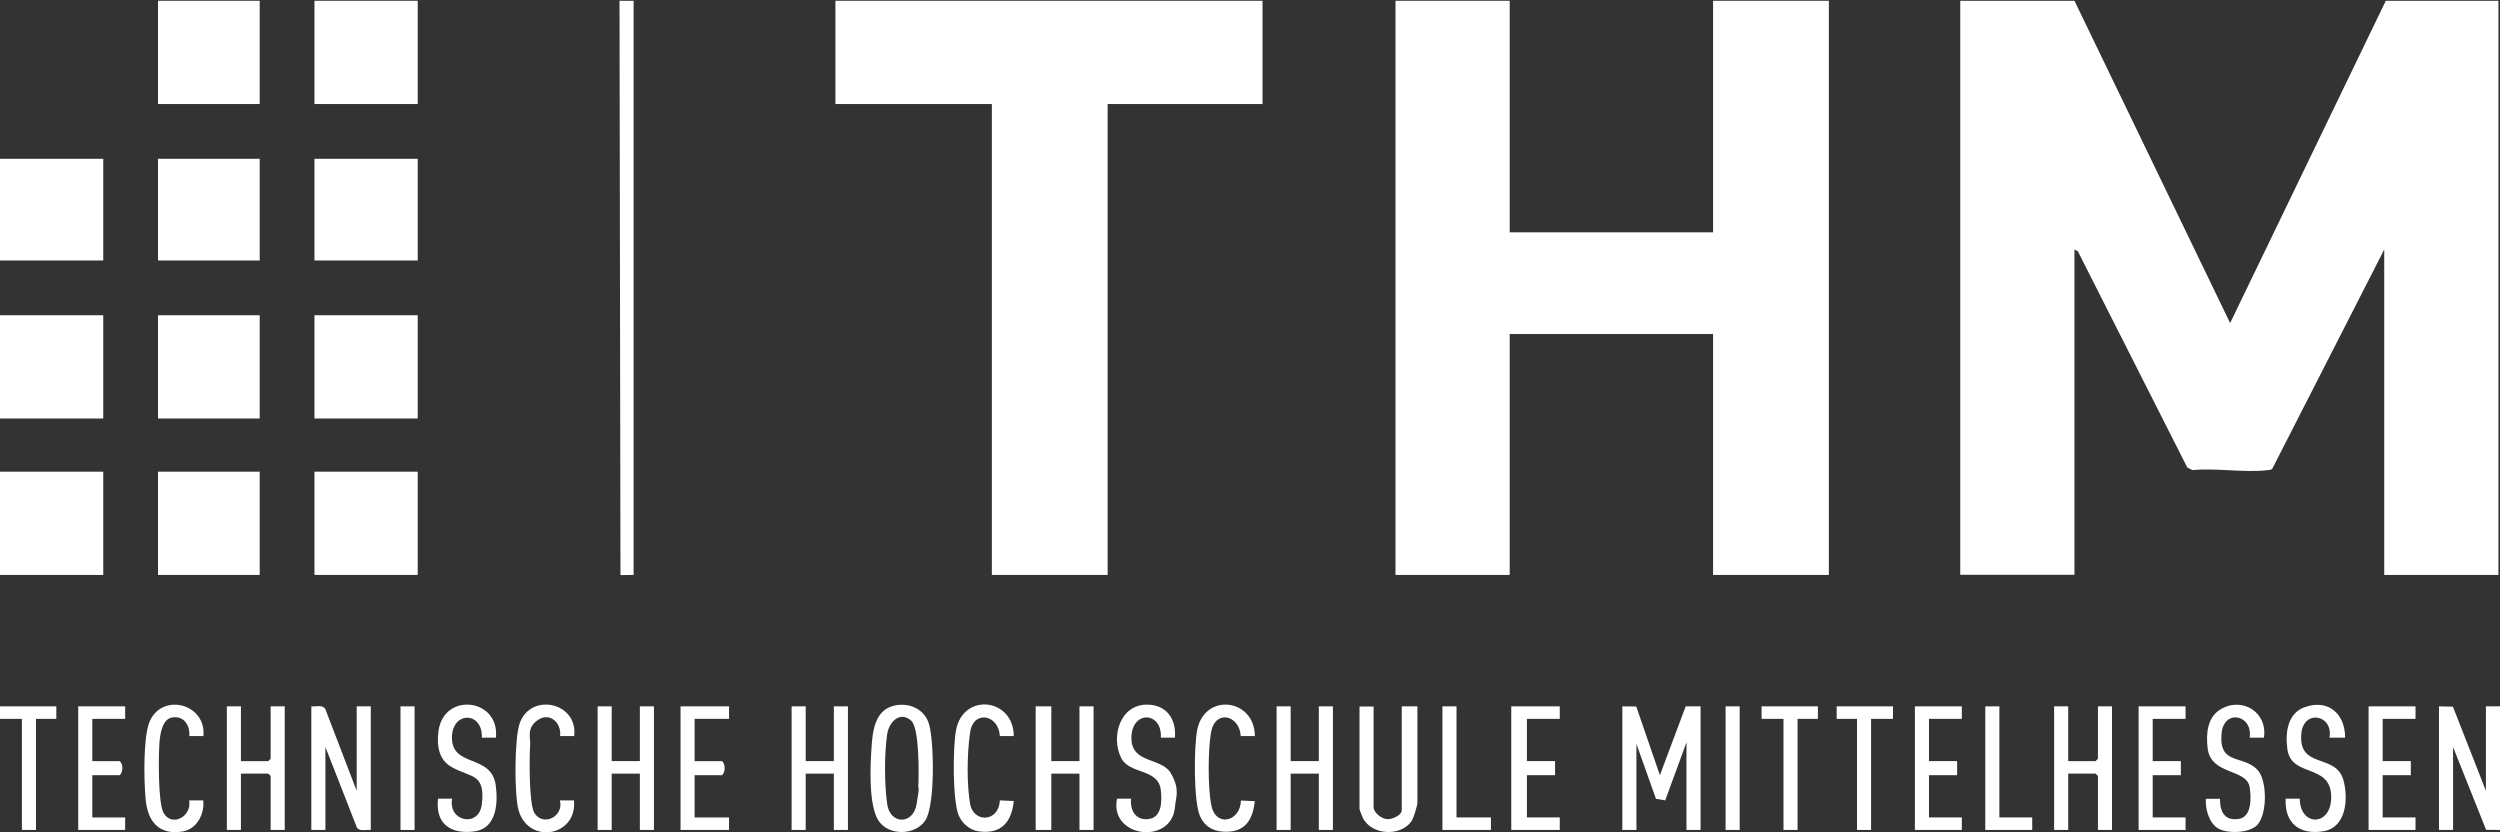 <?xml version="1.0" encoding="UTF-8"?>
<svg id="Ebene_1" xmlns="http://www.w3.org/2000/svg" version="1.1" viewBox="0 0 1598 532">
  <rect x="0" y="0" width="1598" height="532" fill="#333333" stroke="none"/>
  <!-- Generator: Adobe Illustrator 29.3.1, SVG Export Plug-In . SVG Version: 2.1.0 Build 151)  -->
  <defs>
    <style>
      .st0 {
        fill: #fff;
      }
    </style>
  </defs>
  <path class="st0" d="M1326,.5l99.5,206L1525,.5h72v367h-73v-208l-71.5,140c-.8,1-1.9.9-3,1-14.7,1.8-33-1.5-48.1,0l-3.3-1.7-69.9-138.1-2.2-1.3v208h-73V.5h73Z"/>
  <polygon class="st0" points="965 .5 965 148.5 1095 148.5 1095 .5 1169 .5 1169 367.5 1095 367.5 1095 213.5 965 213.5 965 367.5 892 367.5 892 .5 965 .5"/>
  <polygon class="st0" points="807 .5 807 66.5 708 66.5 708 367.5 634 367.5 634 66.5 534 66.5 534 .5 807 .5"/>
  <rect class="st0" x="201" y=".5" width="66" height="66"/>
  <rect class="st0" y="201.5" width="66" height="66"/>
  <rect class="st0" y="301.5" width="66" height="66"/>
  <rect class="st0" x="101" y=".5" width="65" height="66"/>
  <rect class="st0" y="101.5" width="66" height="65"/>
  <polygon class="st0" points="405 .5 405 367.5 396.6 367.6 396 .5 405 .5"/>
  <polygon class="st0" points="1598 530.5 1589.1 530.4 1568 477.5 1568 530.5 1559 530.5 1559 451.5 1567.9 451.7 1589 505.5 1589 451.5 1598 451.5 1598 530.5"/>
  <polygon class="st0" points="0 451.5 36 451.5 36 459.5 23 459.5 23 530.5 14 530.5 14 459.5 0 459.5 0 451.5"/>
  <rect class="st0" x="201" y="201.5" width="66" height="66"/>
  <rect class="st0" x="201" y="301.5" width="66" height="66"/>
  <rect class="st0" x="201" y="101.5" width="66" height="65"/>
  <rect class="st0" x="101" y="201.5" width="65" height="66"/>
  <rect class="st0" x="101" y="301.5" width="65" height="66"/>
  <rect class="st0" x="101" y="101.5" width="65" height="65"/>
  <polygon class="st0" points="1037 451.5 1045.9 451.6 1061 495.5 1077.5 451.5 1087 451.5 1087 530.5 1078 530.5 1078 474.5 1064.4 511.6 1058.5 510.6 1046 475.5 1046 530.5 1037 530.5 1037 451.5"/>
  <path class="st0" d="M199,451.5c3,.3,7-1.2,8.9,1.6l20.1,52.4v-54h9v79c-3-.3-7,1.2-8.9-1.6l-20.1-51.4v53h-9v-79Z"/>
  <polygon class="st0" points="672 451.5 672 486.5 690 486.5 690 451.5 699 451.5 699 530.5 690 530.5 690 494.5 672 494.5 672 530.5 662 530.5 662 451.5 672 451.5"/>
  <path class="st0" d="M572.7,450.8c9.4-1.6,18.6,2.9,21.2,12.3,3.2,11.5,3.9,51.8-2.5,61.4s-23.5,9.9-29.9,0-5.2-35.2-4.5-45.4c.7-11.5,1.9-25.9,15.7-28.3ZM582.7,460.9c-7.2-6.7-14.3.2-15.6,8.3-1.9,12.6-1.8,32.2,0,44.8,1.8,13,16.5,13.5,18.8,0s.9-8.7,1.1-11.9c.4-7.5.6-36.6-4.4-41.2Z"/>
  <polygon class="st0" points="154 451.5 154 486.5 171.5 486.5 173 485 173 451.5 182 451.5 182 530.5 173 530.5 173 496 171.5 494.5 154 494.5 154 530.5 145 530.5 145 451.5 154 451.5"/>
  <polygon class="st0" points="1322 451.5 1322 486.5 1339.5 486.5 1341 485 1341 451.5 1350 451.5 1350 530.5 1341 530.5 1341 496 1339.5 494.5 1322 494.5 1322 530.5 1313 530.5 1313 451.5 1322 451.5"/>
  <polygon class="st0" points="391 451.5 391 486.5 409 486.5 409 451.5 418 451.5 418 530.5 409 530.5 409 494.5 391 494.5 391 530.5 382 530.5 382 451.5 391 451.5"/>
  <polygon class="st0" points="515 451.5 515 486.5 533 486.5 533 451.5 542 451.5 542 530.5 533 530.5 533 494.5 515 494.5 515 530.5 506 530.5 506 451.5 515 451.5"/>
  <polygon class="st0" points="825 451.5 825 486.5 843 486.5 843 451.5 852 451.5 852 530.5 843 530.5 843 494.5 825 494.5 825 530.5 816 530.5 816 451.5 825 451.5"/>
  <path class="st0" d="M878,451.5v64.5c0,3.4,5,7.3,8.5,7.6s9.5-2.7,9.5-5.6v-66.5h10v61.5c0,2-2.3,9.4-3.5,11.5-6.7,10.4-25.6,9.6-31.3-1.6-.5-.9-2.2-5.3-2.2-5.8v-65.5h9Z"/>
  <path class="st0" d="M751,471.5h-9c1-17-19-17.6-18.8.5.2,16.4,19.3,11.9,25.3,22.4s3,15.4,2.5,21.6c-2.1,24.2-42,19.6-37-5.5h9c-.8,7.6,3,14.2,11.4,13,8.5-1.2,8.3-11.9,7.6-18.5-1.6-14-20.1-9.8-25.4-20.6-6.7-13.7-.6-34.3,16.9-34,12.3.2,18.5,9.4,17.5,21.1Z"/>
  <path class="st0" d="M1499,471.5h-10c2.6-14.8-16.7-18.3-18-2.5-2,22.7,21.8,12.4,26.8,29.3,3.4,11.6,2.2,30.5-12.5,33-15.3,2.6-25.1-5-24.3-20.8h9c.2,18.2,20.5,17.9,20.1-1.5-.4-21.3-25.5-11.7-28-30.1-1.5-10.7.1-23.4,11.7-27.1,14.9-4.9,25.2,4.8,25.2,19.7Z"/>
  <path class="st0" d="M317,471.5h-9c.7-16.6-18.7-17.2-19.1-.5-.5,20,25.3,10.5,28,31.1,1.5,11.3.5,27.4-13.5,29.3-15.3,2.1-25.3-4.8-23.4-20.9h9c-2.8,14.6,17.2,18.9,19,3.5,2.3-19.9-6.9-16.7-19.3-23.7-8.5-4.7-9.6-14.1-8.4-23.1,3.4-25,39.1-20.9,36.7,4.2Z"/>
  <path class="st0" d="M1447,471.5h-9c2.1-14.8-16.7-18.6-18-2.5-1.7,20.4,13.6,13.2,23,23.1,6.5,6.9,6.4,29.9-1,36-5.4,4.4-17.7,4.8-23.7,1.7s-8.8-12.3-8.3-19.2h9c0,8.3,3,14.4,12.3,12.8,8.1-1.4,7.7-13.7,6.7-20.2-1.9-12.1-25-7.5-26.9-25.1-1-9-.3-19.6,8.3-24.7,13.9-8.3,30.2,1.9,27.7,18.2Z"/>
  <polygon class="st0" points="997 451.5 997 459.5 976 459.5 976 486.5 994 486.5 994 495.5 976 495.5 976 522.5 997 522.5 997 530.5 966 530.5 966 451.5 997 451.5"/>
  <path class="st0" d="M466,451.5v8h-22v27h17.5c2.3,2,2.3,7,0,9h-17.5v27h22v8h-31v-79h31Z"/>
  <path class="st0" d="M80,451.5v8h-21v27h17.5c2.3,2,2.3,7,0,9h-17.5v27h21v8h-30v-79h30Z"/>
  <polygon class="st0" points="1254 451.5 1254 459.5 1233 459.5 1233 486.5 1251 486.5 1251 495.5 1233 495.5 1233 522.5 1254 522.5 1254 530.5 1224 530.5 1224 451.5 1254 451.5"/>
  <polygon class="st0" points="1397 451.5 1397 459.5 1376 459.5 1376 486.5 1394 486.5 1394 495.5 1376 495.5 1376 522.5 1397 522.5 1397 530.5 1367 530.5 1367 451.5 1397 451.5"/>
  <polygon class="st0" points="1544 451.5 1544 459.5 1523 459.5 1523 486.5 1541 486.5 1541 495.5 1523 495.5 1523 522.5 1544 522.5 1544 530.5 1514 530.5 1514 451.5 1544 451.5"/>
  <path class="st0" d="M648,470.5h-8.9c-.7-13.8-16.9-16.9-19-2.4s-2.1,33.7,0,45.8,18.3,11.9,19-2.3l8.9.4c-1.3,13.5-8.1,21.4-22.4,19.4-5.7-.8-10.6-5-12.8-10.2-4-9.6-3.8-44.4-1.6-55,5-23.8,36.8-19.7,36.8,4.3Z"/>
  <path class="st0" d="M130,470.5h-9c.6-7.1-3.7-13.4-11.3-11.8-6.2,1.3-7.4,11-7.8,16.3-.6,8.5-.9,38,2.6,44.5,5.3,9.6,18.4,2.2,16.4-7.9h9c1,8.4-3.9,18.1-12.7,19.8-15.3,2.8-22.8-6.1-24.1-20.4s-1.3-39,2.1-48.6c7.1-20.1,37-13.2,34.8,8.3Z"/>
  <path class="st0" d="M802,470.5h-8.9c-.9-13.7-16.5-17.1-19-2.4-2,11.5-2.1,35.3.2,46.7,2.8,14.2,18.5,10.5,18.9-3.1l8.9.4c-1.2,10.3-4.9,18.7-16.5,19.5-8.3.6-15.4-2.3-18.7-10.3-4-9.7-3.8-44.2-1.6-55,5-23.8,36.8-19.7,36.8,4.3Z"/>
  <path class="st0" d="M367,470.5h-9c1.1-8.1-6.3-15.5-14-10.4s-4.8,11.5-5.1,15.9c-.6,8-.8,37.6,2.6,43.5,5.4,9.1,19.1,2.6,16.4-7.9h9c2.2,23.2-29.4,28.5-35.5,6-2.7-9.9-2.6-45.8.8-55.3,7-19.9,37.5-13.4,34.8,8.3Z"/>
  <polygon class="st0" points="1162 451.5 1162 459.5 1149 459.5 1149 530.5 1140 530.5 1140 459.5 1126 459.5 1126 451.5 1162 451.5"/>
  <polygon class="st0" points="1210 451.5 1210 459.5 1196 459.5 1196 530.5 1187 530.5 1187 459.5 1174 459.5 1174 451.5 1210 451.5"/>
  <polygon class="st0" points="931 451.5 931 522.5 953 522.5 953 530.5 922 530.5 922 451.5 931 451.5"/>
  <polygon class="st0" points="1278 451.5 1278 522.5 1299 522.5 1299 530.5 1269 530.5 1269 451.5 1278 451.5"/>
  <rect class="st0" x="256" y="451.5" width="9" height="79"/>
  <rect class="st0" x="1103" y="451.5" width="9" height="79"/>
</svg>